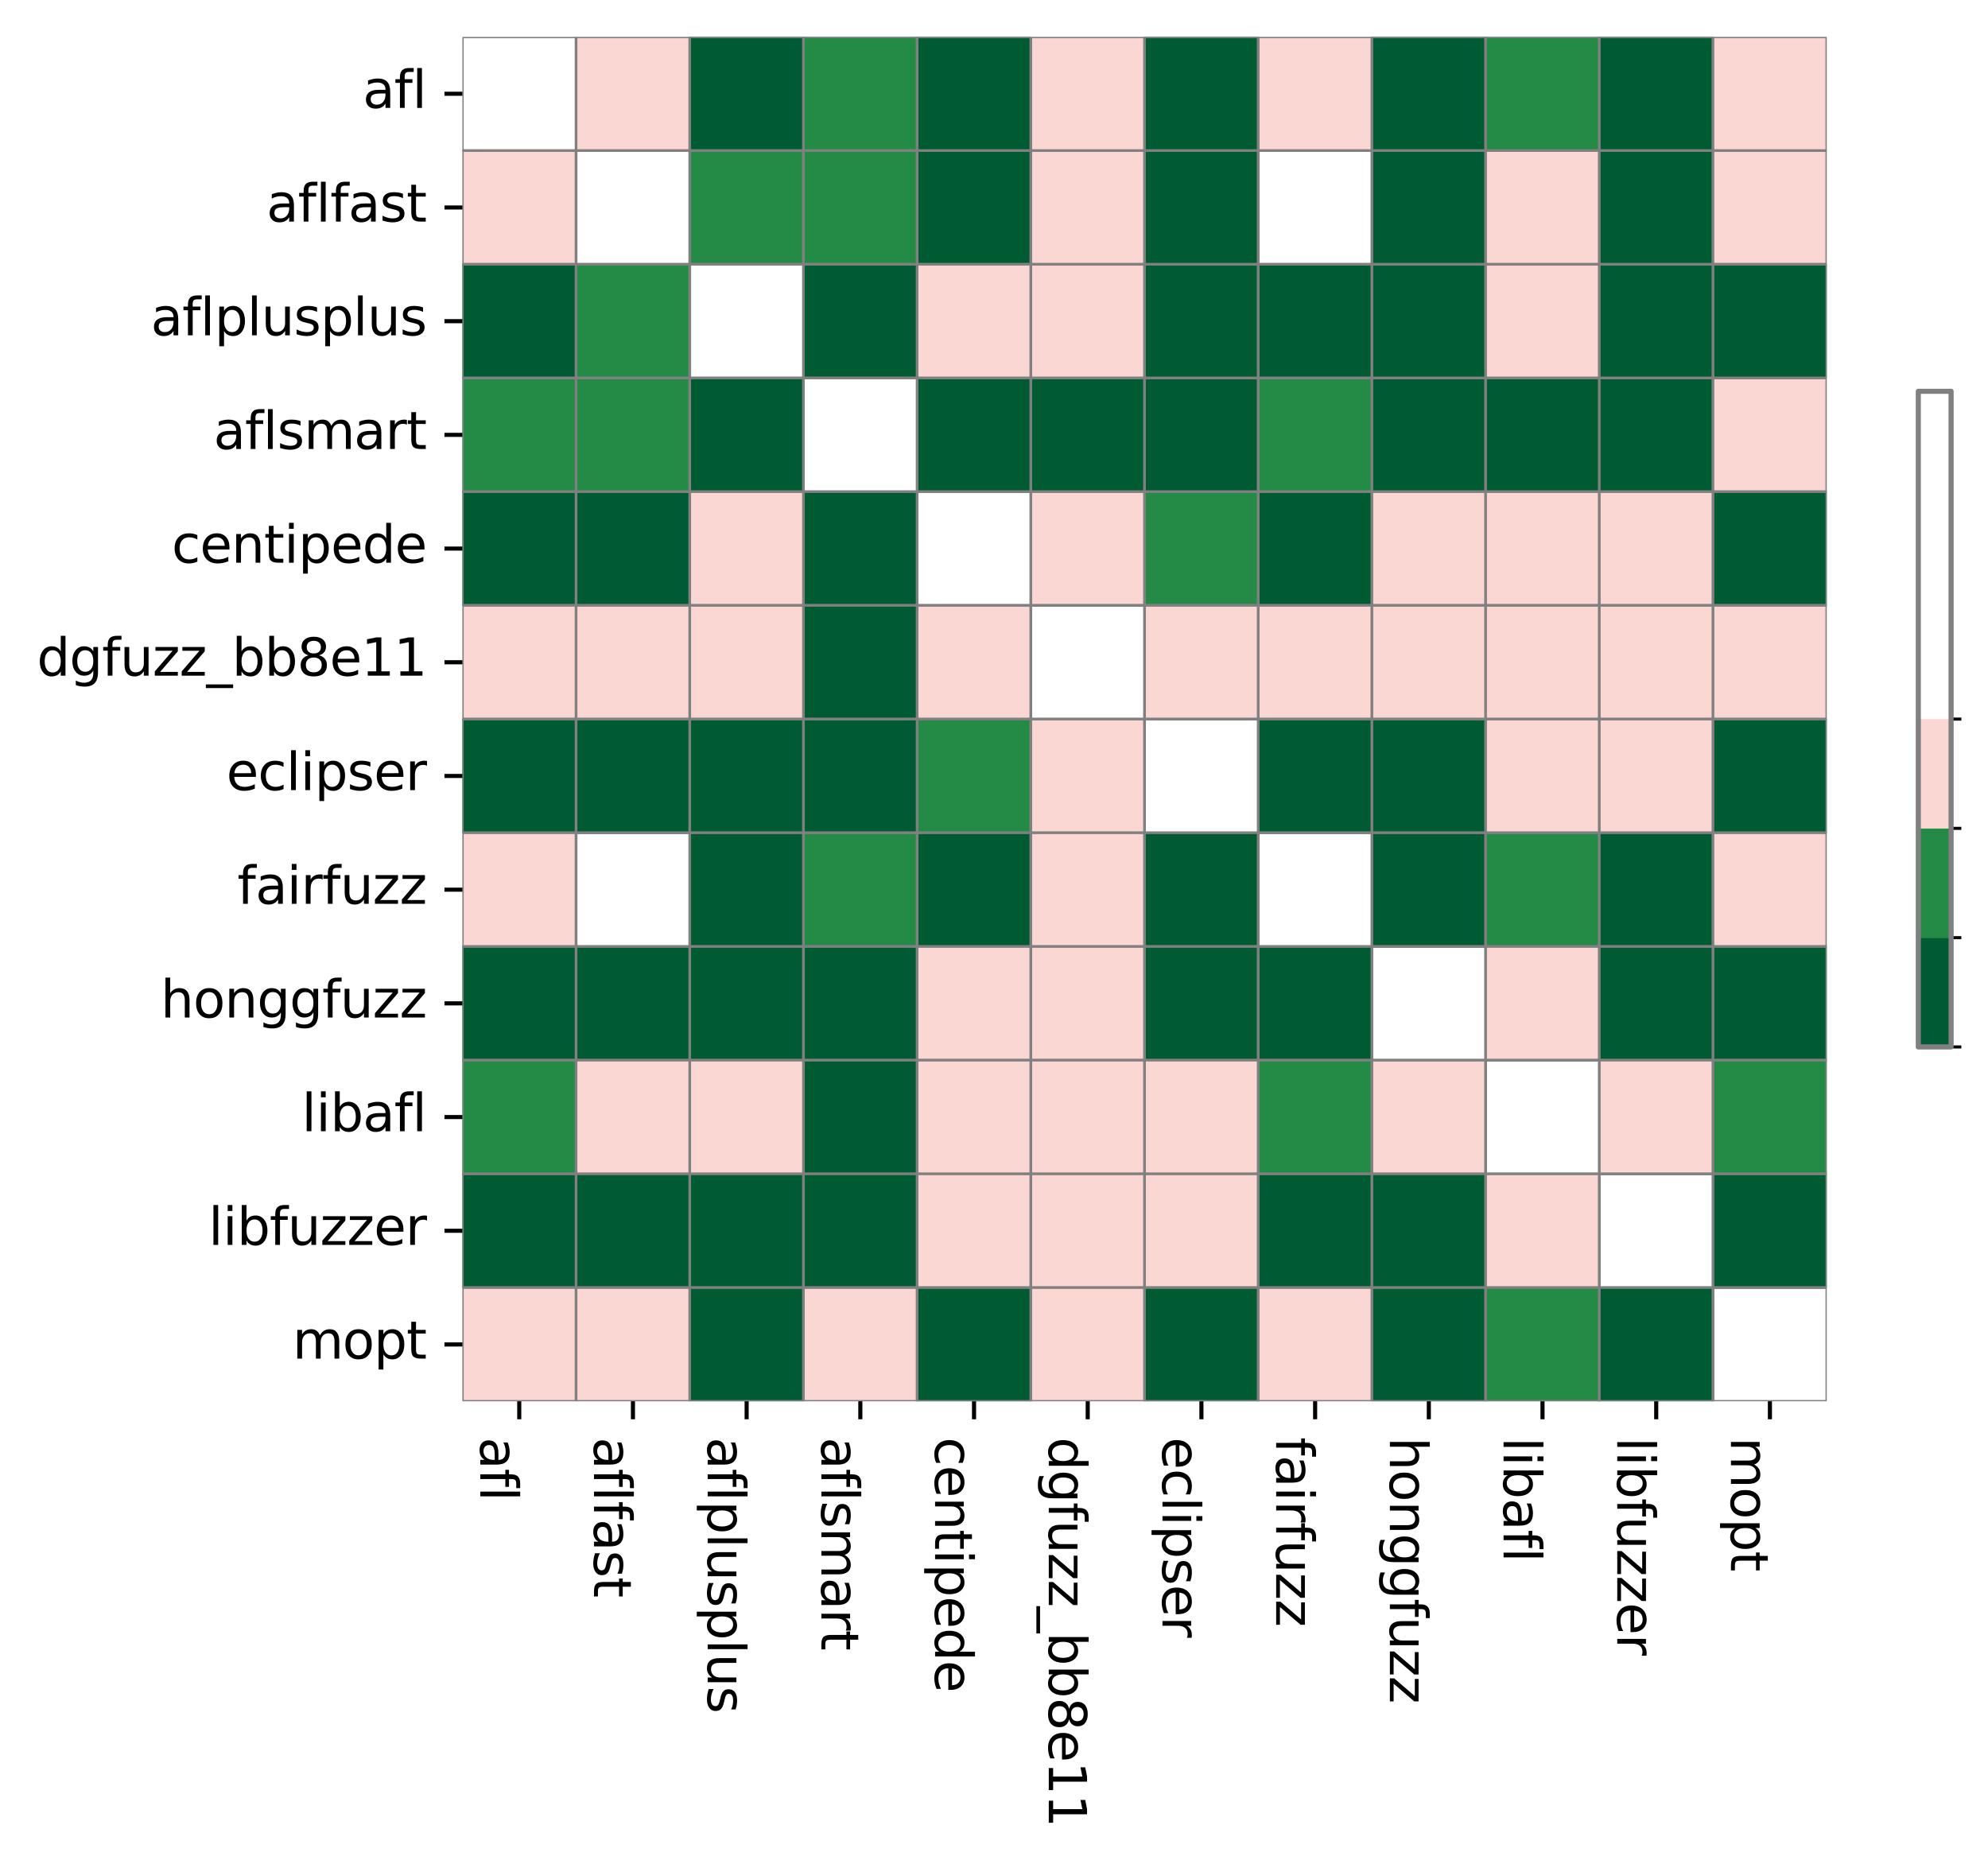 <?xml version="1.0" encoding="utf-8" standalone="no"?>
<!DOCTYPE svg PUBLIC "-//W3C//DTD SVG 1.1//EN"
  "http://www.w3.org/Graphics/SVG/1.1/DTD/svg11.dtd">
<svg xmlns:xlink="http://www.w3.org/1999/xlink" width="387.751pt" height="363.501pt" viewBox="0 0 387.751 363.501" xmlns="http://www.w3.org/2000/svg" version="1.1">
 <defs>
  <style type="text/css">*{stroke-linejoin: round; stroke-linecap: butt}</style>
 </defs>
 <g id="figure_1">
  <g id="patch_1">
   <path d="M 0 363.501 
L 387.751 363.501 
L 387.751 0 
L 0 0 
z
" style="fill: #ffffff"/>
  </g>
  <g id="axes_1">
   <g id="patch_2">
    <path d="M 90.189 273.312 
L 356.301 273.312 
L 356.301 7.2 
L 90.189 7.2 
z
" style="fill: #ffffff"/>
   </g>
   <g id="QuadMesh_1">
    <path d="M 90.189 7.2 
L 112.365 7.2 
L 112.365 29.376 
L 90.189 29.376 
L 90.189 7.2 
" clip-path="url(#pec02d11c4a)" style="fill: none; stroke: #808080; stroke-width: 0.5"/>
    <path d="M 112.365 7.2 
L 134.541 7.2 
L 134.541 29.376 
L 112.365 29.376 
L 112.365 7.2 
" clip-path="url(#pec02d11c4a)" style="fill: #fbd7d4; stroke: #808080; stroke-width: 0.5"/>
    <path d="M 134.541 7.2 
L 156.717 7.2 
L 156.717 29.376 
L 134.541 29.376 
L 134.541 7.2 
" clip-path="url(#pec02d11c4a)" style="fill: #005a32; stroke: #808080; stroke-width: 0.5"/>
    <path d="M 156.717 7.2 
L 178.893 7.2 
L 178.893 29.376 
L 156.717 29.376 
L 156.717 7.2 
" clip-path="url(#pec02d11c4a)" style="fill: #238b45; stroke: #808080; stroke-width: 0.5"/>
    <path d="M 178.893 7.2 
L 201.069 7.2 
L 201.069 29.376 
L 178.893 29.376 
L 178.893 7.2 
" clip-path="url(#pec02d11c4a)" style="fill: #005a32; stroke: #808080; stroke-width: 0.5"/>
    <path d="M 201.069 7.2 
L 223.245 7.2 
L 223.245 29.376 
L 201.069 29.376 
L 201.069 7.2 
" clip-path="url(#pec02d11c4a)" style="fill: #fbd7d4; stroke: #808080; stroke-width: 0.5"/>
    <path d="M 223.245 7.2 
L 245.421 7.2 
L 245.421 29.376 
L 223.245 29.376 
L 223.245 7.2 
" clip-path="url(#pec02d11c4a)" style="fill: #005a32; stroke: #808080; stroke-width: 0.5"/>
    <path d="M 245.421 7.2 
L 267.597 7.2 
L 267.597 29.376 
L 245.421 29.376 
L 245.421 7.2 
" clip-path="url(#pec02d11c4a)" style="fill: #fbd7d4; stroke: #808080; stroke-width: 0.5"/>
    <path d="M 267.597 7.2 
L 289.773 7.2 
L 289.773 29.376 
L 267.597 29.376 
L 267.597 7.2 
" clip-path="url(#pec02d11c4a)" style="fill: #005a32; stroke: #808080; stroke-width: 0.5"/>
    <path d="M 289.773 7.2 
L 311.949 7.2 
L 311.949 29.376 
L 289.773 29.376 
L 289.773 7.2 
" clip-path="url(#pec02d11c4a)" style="fill: #238b45; stroke: #808080; stroke-width: 0.5"/>
    <path d="M 311.949 7.2 
L 334.125 7.2 
L 334.125 29.376 
L 311.949 29.376 
L 311.949 7.2 
" clip-path="url(#pec02d11c4a)" style="fill: #005a32; stroke: #808080; stroke-width: 0.5"/>
    <path d="M 334.125 7.2 
L 356.301 7.2 
L 356.301 29.376 
L 334.125 29.376 
L 334.125 7.2 
" clip-path="url(#pec02d11c4a)" style="fill: #fbd7d4; stroke: #808080; stroke-width: 0.5"/>
    <path d="M 90.189 29.376 
L 112.365 29.376 
L 112.365 51.552 
L 90.189 51.552 
L 90.189 29.376 
" clip-path="url(#pec02d11c4a)" style="fill: #fbd7d4; stroke: #808080; stroke-width: 0.5"/>
    <path d="M 112.365 29.376 
L 134.541 29.376 
L 134.541 51.552 
L 112.365 51.552 
L 112.365 29.376 
" clip-path="url(#pec02d11c4a)" style="fill: none; stroke: #808080; stroke-width: 0.5"/>
    <path d="M 134.541 29.376 
L 156.717 29.376 
L 156.717 51.552 
L 134.541 51.552 
L 134.541 29.376 
" clip-path="url(#pec02d11c4a)" style="fill: #238b45; stroke: #808080; stroke-width: 0.5"/>
    <path d="M 156.717 29.376 
L 178.893 29.376 
L 178.893 51.552 
L 156.717 51.552 
L 156.717 29.376 
" clip-path="url(#pec02d11c4a)" style="fill: #238b45; stroke: #808080; stroke-width: 0.5"/>
    <path d="M 178.893 29.376 
L 201.069 29.376 
L 201.069 51.552 
L 178.893 51.552 
L 178.893 29.376 
" clip-path="url(#pec02d11c4a)" style="fill: #005a32; stroke: #808080; stroke-width: 0.5"/>
    <path d="M 201.069 29.376 
L 223.245 29.376 
L 223.245 51.552 
L 201.069 51.552 
L 201.069 29.376 
" clip-path="url(#pec02d11c4a)" style="fill: #fbd7d4; stroke: #808080; stroke-width: 0.5"/>
    <path d="M 223.245 29.376 
L 245.421 29.376 
L 245.421 51.552 
L 223.245 51.552 
L 223.245 29.376 
" clip-path="url(#pec02d11c4a)" style="fill: #005a32; stroke: #808080; stroke-width: 0.5"/>
    <path d="M 245.421 29.376 
L 267.597 29.376 
L 267.597 51.552 
L 245.421 51.552 
L 245.421 29.376 
" clip-path="url(#pec02d11c4a)" style="fill: none; stroke: #808080; stroke-width: 0.5"/>
    <path d="M 267.597 29.376 
L 289.773 29.376 
L 289.773 51.552 
L 267.597 51.552 
L 267.597 29.376 
" clip-path="url(#pec02d11c4a)" style="fill: #005a32; stroke: #808080; stroke-width: 0.5"/>
    <path d="M 289.773 29.376 
L 311.949 29.376 
L 311.949 51.552 
L 289.773 51.552 
L 289.773 29.376 
" clip-path="url(#pec02d11c4a)" style="fill: #fbd7d4; stroke: #808080; stroke-width: 0.5"/>
    <path d="M 311.949 29.376 
L 334.125 29.376 
L 334.125 51.552 
L 311.949 51.552 
L 311.949 29.376 
" clip-path="url(#pec02d11c4a)" style="fill: #005a32; stroke: #808080; stroke-width: 0.5"/>
    <path d="M 334.125 29.376 
L 356.301 29.376 
L 356.301 51.552 
L 334.125 51.552 
L 334.125 29.376 
" clip-path="url(#pec02d11c4a)" style="fill: #fbd7d4; stroke: #808080; stroke-width: 0.5"/>
    <path d="M 90.189 51.552 
L 112.365 51.552 
L 112.365 73.728 
L 90.189 73.728 
L 90.189 51.552 
" clip-path="url(#pec02d11c4a)" style="fill: #005a32; stroke: #808080; stroke-width: 0.5"/>
    <path d="M 112.365 51.552 
L 134.541 51.552 
L 134.541 73.728 
L 112.365 73.728 
L 112.365 51.552 
" clip-path="url(#pec02d11c4a)" style="fill: #238b45; stroke: #808080; stroke-width: 0.5"/>
    <path d="M 134.541 51.552 
L 156.717 51.552 
L 156.717 73.728 
L 134.541 73.728 
L 134.541 51.552 
" clip-path="url(#pec02d11c4a)" style="fill: none; stroke: #808080; stroke-width: 0.5"/>
    <path d="M 156.717 51.552 
L 178.893 51.552 
L 178.893 73.728 
L 156.717 73.728 
L 156.717 51.552 
" clip-path="url(#pec02d11c4a)" style="fill: #005a32; stroke: #808080; stroke-width: 0.5"/>
    <path d="M 178.893 51.552 
L 201.069 51.552 
L 201.069 73.728 
L 178.893 73.728 
L 178.893 51.552 
" clip-path="url(#pec02d11c4a)" style="fill: #fbd7d4; stroke: #808080; stroke-width: 0.5"/>
    <path d="M 201.069 51.552 
L 223.245 51.552 
L 223.245 73.728 
L 201.069 73.728 
L 201.069 51.552 
" clip-path="url(#pec02d11c4a)" style="fill: #fbd7d4; stroke: #808080; stroke-width: 0.5"/>
    <path d="M 223.245 51.552 
L 245.421 51.552 
L 245.421 73.728 
L 223.245 73.728 
L 223.245 51.552 
" clip-path="url(#pec02d11c4a)" style="fill: #005a32; stroke: #808080; stroke-width: 0.5"/>
    <path d="M 245.421 51.552 
L 267.597 51.552 
L 267.597 73.728 
L 245.421 73.728 
L 245.421 51.552 
" clip-path="url(#pec02d11c4a)" style="fill: #005a32; stroke: #808080; stroke-width: 0.5"/>
    <path d="M 267.597 51.552 
L 289.773 51.552 
L 289.773 73.728 
L 267.597 73.728 
L 267.597 51.552 
" clip-path="url(#pec02d11c4a)" style="fill: #005a32; stroke: #808080; stroke-width: 0.5"/>
    <path d="M 289.773 51.552 
L 311.949 51.552 
L 311.949 73.728 
L 289.773 73.728 
L 289.773 51.552 
" clip-path="url(#pec02d11c4a)" style="fill: #fbd7d4; stroke: #808080; stroke-width: 0.5"/>
    <path d="M 311.949 51.552 
L 334.125 51.552 
L 334.125 73.728 
L 311.949 73.728 
L 311.949 51.552 
" clip-path="url(#pec02d11c4a)" style="fill: #005a32; stroke: #808080; stroke-width: 0.5"/>
    <path d="M 334.125 51.552 
L 356.301 51.552 
L 356.301 73.728 
L 334.125 73.728 
L 334.125 51.552 
" clip-path="url(#pec02d11c4a)" style="fill: #005a32; stroke: #808080; stroke-width: 0.5"/>
    <path d="M 90.189 73.728 
L 112.365 73.728 
L 112.365 95.904 
L 90.189 95.904 
L 90.189 73.728 
" clip-path="url(#pec02d11c4a)" style="fill: #238b45; stroke: #808080; stroke-width: 0.5"/>
    <path d="M 112.365 73.728 
L 134.541 73.728 
L 134.541 95.904 
L 112.365 95.904 
L 112.365 73.728 
" clip-path="url(#pec02d11c4a)" style="fill: #238b45; stroke: #808080; stroke-width: 0.5"/>
    <path d="M 134.541 73.728 
L 156.717 73.728 
L 156.717 95.904 
L 134.541 95.904 
L 134.541 73.728 
" clip-path="url(#pec02d11c4a)" style="fill: #005a32; stroke: #808080; stroke-width: 0.5"/>
    <path d="M 156.717 73.728 
L 178.893 73.728 
L 178.893 95.904 
L 156.717 95.904 
L 156.717 73.728 
" clip-path="url(#pec02d11c4a)" style="fill: none; stroke: #808080; stroke-width: 0.5"/>
    <path d="M 178.893 73.728 
L 201.069 73.728 
L 201.069 95.904 
L 178.893 95.904 
L 178.893 73.728 
" clip-path="url(#pec02d11c4a)" style="fill: #005a32; stroke: #808080; stroke-width: 0.5"/>
    <path d="M 201.069 73.728 
L 223.245 73.728 
L 223.245 95.904 
L 201.069 95.904 
L 201.069 73.728 
" clip-path="url(#pec02d11c4a)" style="fill: #005a32; stroke: #808080; stroke-width: 0.5"/>
    <path d="M 223.245 73.728 
L 245.421 73.728 
L 245.421 95.904 
L 223.245 95.904 
L 223.245 73.728 
" clip-path="url(#pec02d11c4a)" style="fill: #005a32; stroke: #808080; stroke-width: 0.5"/>
    <path d="M 245.421 73.728 
L 267.597 73.728 
L 267.597 95.904 
L 245.421 95.904 
L 245.421 73.728 
" clip-path="url(#pec02d11c4a)" style="fill: #238b45; stroke: #808080; stroke-width: 0.5"/>
    <path d="M 267.597 73.728 
L 289.773 73.728 
L 289.773 95.904 
L 267.597 95.904 
L 267.597 73.728 
" clip-path="url(#pec02d11c4a)" style="fill: #005a32; stroke: #808080; stroke-width: 0.5"/>
    <path d="M 289.773 73.728 
L 311.949 73.728 
L 311.949 95.904 
L 289.773 95.904 
L 289.773 73.728 
" clip-path="url(#pec02d11c4a)" style="fill: #005a32; stroke: #808080; stroke-width: 0.5"/>
    <path d="M 311.949 73.728 
L 334.125 73.728 
L 334.125 95.904 
L 311.949 95.904 
L 311.949 73.728 
" clip-path="url(#pec02d11c4a)" style="fill: #005a32; stroke: #808080; stroke-width: 0.5"/>
    <path d="M 334.125 73.728 
L 356.301 73.728 
L 356.301 95.904 
L 334.125 95.904 
L 334.125 73.728 
" clip-path="url(#pec02d11c4a)" style="fill: #fbd7d4; stroke: #808080; stroke-width: 0.5"/>
    <path d="M 90.189 95.904 
L 112.365 95.904 
L 112.365 118.08 
L 90.189 118.08 
L 90.189 95.904 
" clip-path="url(#pec02d11c4a)" style="fill: #005a32; stroke: #808080; stroke-width: 0.5"/>
    <path d="M 112.365 95.904 
L 134.541 95.904 
L 134.541 118.08 
L 112.365 118.08 
L 112.365 95.904 
" clip-path="url(#pec02d11c4a)" style="fill: #005a32; stroke: #808080; stroke-width: 0.5"/>
    <path d="M 134.541 95.904 
L 156.717 95.904 
L 156.717 118.08 
L 134.541 118.08 
L 134.541 95.904 
" clip-path="url(#pec02d11c4a)" style="fill: #fbd7d4; stroke: #808080; stroke-width: 0.5"/>
    <path d="M 156.717 95.904 
L 178.893 95.904 
L 178.893 118.08 
L 156.717 118.08 
L 156.717 95.904 
" clip-path="url(#pec02d11c4a)" style="fill: #005a32; stroke: #808080; stroke-width: 0.5"/>
    <path d="M 178.893 95.904 
L 201.069 95.904 
L 201.069 118.08 
L 178.893 118.08 
L 178.893 95.904 
" clip-path="url(#pec02d11c4a)" style="fill: none; stroke: #808080; stroke-width: 0.5"/>
    <path d="M 201.069 95.904 
L 223.245 95.904 
L 223.245 118.08 
L 201.069 118.08 
L 201.069 95.904 
" clip-path="url(#pec02d11c4a)" style="fill: #fbd7d4; stroke: #808080; stroke-width: 0.5"/>
    <path d="M 223.245 95.904 
L 245.421 95.904 
L 245.421 118.08 
L 223.245 118.08 
L 223.245 95.904 
" clip-path="url(#pec02d11c4a)" style="fill: #238b45; stroke: #808080; stroke-width: 0.5"/>
    <path d="M 245.421 95.904 
L 267.597 95.904 
L 267.597 118.08 
L 245.421 118.08 
L 245.421 95.904 
" clip-path="url(#pec02d11c4a)" style="fill: #005a32; stroke: #808080; stroke-width: 0.5"/>
    <path d="M 267.597 95.904 
L 289.773 95.904 
L 289.773 118.08 
L 267.597 118.08 
L 267.597 95.904 
" clip-path="url(#pec02d11c4a)" style="fill: #fbd7d4; stroke: #808080; stroke-width: 0.5"/>
    <path d="M 289.773 95.904 
L 311.949 95.904 
L 311.949 118.08 
L 289.773 118.08 
L 289.773 95.904 
" clip-path="url(#pec02d11c4a)" style="fill: #fbd7d4; stroke: #808080; stroke-width: 0.5"/>
    <path d="M 311.949 95.904 
L 334.125 95.904 
L 334.125 118.08 
L 311.949 118.08 
L 311.949 95.904 
" clip-path="url(#pec02d11c4a)" style="fill: #fbd7d4; stroke: #808080; stroke-width: 0.5"/>
    <path d="M 334.125 95.904 
L 356.301 95.904 
L 356.301 118.08 
L 334.125 118.08 
L 334.125 95.904 
" clip-path="url(#pec02d11c4a)" style="fill: #005a32; stroke: #808080; stroke-width: 0.5"/>
    <path d="M 90.189 118.08 
L 112.365 118.08 
L 112.365 140.256 
L 90.189 140.256 
L 90.189 118.08 
" clip-path="url(#pec02d11c4a)" style="fill: #fbd7d4; stroke: #808080; stroke-width: 0.5"/>
    <path d="M 112.365 118.08 
L 134.541 118.08 
L 134.541 140.256 
L 112.365 140.256 
L 112.365 118.08 
" clip-path="url(#pec02d11c4a)" style="fill: #fbd7d4; stroke: #808080; stroke-width: 0.5"/>
    <path d="M 134.541 118.08 
L 156.717 118.08 
L 156.717 140.256 
L 134.541 140.256 
L 134.541 118.08 
" clip-path="url(#pec02d11c4a)" style="fill: #fbd7d4; stroke: #808080; stroke-width: 0.5"/>
    <path d="M 156.717 118.08 
L 178.893 118.08 
L 178.893 140.256 
L 156.717 140.256 
L 156.717 118.08 
" clip-path="url(#pec02d11c4a)" style="fill: #005a32; stroke: #808080; stroke-width: 0.5"/>
    <path d="M 178.893 118.08 
L 201.069 118.08 
L 201.069 140.256 
L 178.893 140.256 
L 178.893 118.08 
" clip-path="url(#pec02d11c4a)" style="fill: #fbd7d4; stroke: #808080; stroke-width: 0.5"/>
    <path d="M 201.069 118.08 
L 223.245 118.08 
L 223.245 140.256 
L 201.069 140.256 
L 201.069 118.08 
" clip-path="url(#pec02d11c4a)" style="fill: none; stroke: #808080; stroke-width: 0.5"/>
    <path d="M 223.245 118.08 
L 245.421 118.08 
L 245.421 140.256 
L 223.245 140.256 
L 223.245 118.08 
" clip-path="url(#pec02d11c4a)" style="fill: #fbd7d4; stroke: #808080; stroke-width: 0.5"/>
    <path d="M 245.421 118.08 
L 267.597 118.08 
L 267.597 140.256 
L 245.421 140.256 
L 245.421 118.08 
" clip-path="url(#pec02d11c4a)" style="fill: #fbd7d4; stroke: #808080; stroke-width: 0.5"/>
    <path d="M 267.597 118.08 
L 289.773 118.08 
L 289.773 140.256 
L 267.597 140.256 
L 267.597 118.08 
" clip-path="url(#pec02d11c4a)" style="fill: #fbd7d4; stroke: #808080; stroke-width: 0.5"/>
    <path d="M 289.773 118.08 
L 311.949 118.08 
L 311.949 140.256 
L 289.773 140.256 
L 289.773 118.08 
" clip-path="url(#pec02d11c4a)" style="fill: #fbd7d4; stroke: #808080; stroke-width: 0.5"/>
    <path d="M 311.949 118.08 
L 334.125 118.08 
L 334.125 140.256 
L 311.949 140.256 
L 311.949 118.08 
" clip-path="url(#pec02d11c4a)" style="fill: #fbd7d4; stroke: #808080; stroke-width: 0.5"/>
    <path d="M 334.125 118.08 
L 356.301 118.08 
L 356.301 140.256 
L 334.125 140.256 
L 334.125 118.08 
" clip-path="url(#pec02d11c4a)" style="fill: #fbd7d4; stroke: #808080; stroke-width: 0.5"/>
    <path d="M 90.189 140.256 
L 112.365 140.256 
L 112.365 162.432 
L 90.189 162.432 
L 90.189 140.256 
" clip-path="url(#pec02d11c4a)" style="fill: #005a32; stroke: #808080; stroke-width: 0.5"/>
    <path d="M 112.365 140.256 
L 134.541 140.256 
L 134.541 162.432 
L 112.365 162.432 
L 112.365 140.256 
" clip-path="url(#pec02d11c4a)" style="fill: #005a32; stroke: #808080; stroke-width: 0.5"/>
    <path d="M 134.541 140.256 
L 156.717 140.256 
L 156.717 162.432 
L 134.541 162.432 
L 134.541 140.256 
" clip-path="url(#pec02d11c4a)" style="fill: #005a32; stroke: #808080; stroke-width: 0.5"/>
    <path d="M 156.717 140.256 
L 178.893 140.256 
L 178.893 162.432 
L 156.717 162.432 
L 156.717 140.256 
" clip-path="url(#pec02d11c4a)" style="fill: #005a32; stroke: #808080; stroke-width: 0.5"/>
    <path d="M 178.893 140.256 
L 201.069 140.256 
L 201.069 162.432 
L 178.893 162.432 
L 178.893 140.256 
" clip-path="url(#pec02d11c4a)" style="fill: #238b45; stroke: #808080; stroke-width: 0.5"/>
    <path d="M 201.069 140.256 
L 223.245 140.256 
L 223.245 162.432 
L 201.069 162.432 
L 201.069 140.256 
" clip-path="url(#pec02d11c4a)" style="fill: #fbd7d4; stroke: #808080; stroke-width: 0.5"/>
    <path d="M 223.245 140.256 
L 245.421 140.256 
L 245.421 162.432 
L 223.245 162.432 
L 223.245 140.256 
" clip-path="url(#pec02d11c4a)" style="fill: none; stroke: #808080; stroke-width: 0.5"/>
    <path d="M 245.421 140.256 
L 267.597 140.256 
L 267.597 162.432 
L 245.421 162.432 
L 245.421 140.256 
" clip-path="url(#pec02d11c4a)" style="fill: #005a32; stroke: #808080; stroke-width: 0.5"/>
    <path d="M 267.597 140.256 
L 289.773 140.256 
L 289.773 162.432 
L 267.597 162.432 
L 267.597 140.256 
" clip-path="url(#pec02d11c4a)" style="fill: #005a32; stroke: #808080; stroke-width: 0.5"/>
    <path d="M 289.773 140.256 
L 311.949 140.256 
L 311.949 162.432 
L 289.773 162.432 
L 289.773 140.256 
" clip-path="url(#pec02d11c4a)" style="fill: #fbd7d4; stroke: #808080; stroke-width: 0.5"/>
    <path d="M 311.949 140.256 
L 334.125 140.256 
L 334.125 162.432 
L 311.949 162.432 
L 311.949 140.256 
" clip-path="url(#pec02d11c4a)" style="fill: #fbd7d4; stroke: #808080; stroke-width: 0.5"/>
    <path d="M 334.125 140.256 
L 356.301 140.256 
L 356.301 162.432 
L 334.125 162.432 
L 334.125 140.256 
" clip-path="url(#pec02d11c4a)" style="fill: #005a32; stroke: #808080; stroke-width: 0.5"/>
    <path d="M 90.189 162.432 
L 112.365 162.432 
L 112.365 184.608 
L 90.189 184.608 
L 90.189 162.432 
" clip-path="url(#pec02d11c4a)" style="fill: #fbd7d4; stroke: #808080; stroke-width: 0.5"/>
    <path d="M 112.365 162.432 
L 134.541 162.432 
L 134.541 184.608 
L 112.365 184.608 
L 112.365 162.432 
" clip-path="url(#pec02d11c4a)" style="fill: none; stroke: #808080; stroke-width: 0.5"/>
    <path d="M 134.541 162.432 
L 156.717 162.432 
L 156.717 184.608 
L 134.541 184.608 
L 134.541 162.432 
" clip-path="url(#pec02d11c4a)" style="fill: #005a32; stroke: #808080; stroke-width: 0.5"/>
    <path d="M 156.717 162.432 
L 178.893 162.432 
L 178.893 184.608 
L 156.717 184.608 
L 156.717 162.432 
" clip-path="url(#pec02d11c4a)" style="fill: #238b45; stroke: #808080; stroke-width: 0.5"/>
    <path d="M 178.893 162.432 
L 201.069 162.432 
L 201.069 184.608 
L 178.893 184.608 
L 178.893 162.432 
" clip-path="url(#pec02d11c4a)" style="fill: #005a32; stroke: #808080; stroke-width: 0.5"/>
    <path d="M 201.069 162.432 
L 223.245 162.432 
L 223.245 184.608 
L 201.069 184.608 
L 201.069 162.432 
" clip-path="url(#pec02d11c4a)" style="fill: #fbd7d4; stroke: #808080; stroke-width: 0.5"/>
    <path d="M 223.245 162.432 
L 245.421 162.432 
L 245.421 184.608 
L 223.245 184.608 
L 223.245 162.432 
" clip-path="url(#pec02d11c4a)" style="fill: #005a32; stroke: #808080; stroke-width: 0.5"/>
    <path d="M 245.421 162.432 
L 267.597 162.432 
L 267.597 184.608 
L 245.421 184.608 
L 245.421 162.432 
" clip-path="url(#pec02d11c4a)" style="fill: none; stroke: #808080; stroke-width: 0.5"/>
    <path d="M 267.597 162.432 
L 289.773 162.432 
L 289.773 184.608 
L 267.597 184.608 
L 267.597 162.432 
" clip-path="url(#pec02d11c4a)" style="fill: #005a32; stroke: #808080; stroke-width: 0.5"/>
    <path d="M 289.773 162.432 
L 311.949 162.432 
L 311.949 184.608 
L 289.773 184.608 
L 289.773 162.432 
" clip-path="url(#pec02d11c4a)" style="fill: #238b45; stroke: #808080; stroke-width: 0.5"/>
    <path d="M 311.949 162.432 
L 334.125 162.432 
L 334.125 184.608 
L 311.949 184.608 
L 311.949 162.432 
" clip-path="url(#pec02d11c4a)" style="fill: #005a32; stroke: #808080; stroke-width: 0.5"/>
    <path d="M 334.125 162.432 
L 356.301 162.432 
L 356.301 184.608 
L 334.125 184.608 
L 334.125 162.432 
" clip-path="url(#pec02d11c4a)" style="fill: #fbd7d4; stroke: #808080; stroke-width: 0.5"/>
    <path d="M 90.189 184.608 
L 112.365 184.608 
L 112.365 206.784 
L 90.189 206.784 
L 90.189 184.608 
" clip-path="url(#pec02d11c4a)" style="fill: #005a32; stroke: #808080; stroke-width: 0.5"/>
    <path d="M 112.365 184.608 
L 134.541 184.608 
L 134.541 206.784 
L 112.365 206.784 
L 112.365 184.608 
" clip-path="url(#pec02d11c4a)" style="fill: #005a32; stroke: #808080; stroke-width: 0.5"/>
    <path d="M 134.541 184.608 
L 156.717 184.608 
L 156.717 206.784 
L 134.541 206.784 
L 134.541 184.608 
" clip-path="url(#pec02d11c4a)" style="fill: #005a32; stroke: #808080; stroke-width: 0.5"/>
    <path d="M 156.717 184.608 
L 178.893 184.608 
L 178.893 206.784 
L 156.717 206.784 
L 156.717 184.608 
" clip-path="url(#pec02d11c4a)" style="fill: #005a32; stroke: #808080; stroke-width: 0.5"/>
    <path d="M 178.893 184.608 
L 201.069 184.608 
L 201.069 206.784 
L 178.893 206.784 
L 178.893 184.608 
" clip-path="url(#pec02d11c4a)" style="fill: #fbd7d4; stroke: #808080; stroke-width: 0.5"/>
    <path d="M 201.069 184.608 
L 223.245 184.608 
L 223.245 206.784 
L 201.069 206.784 
L 201.069 184.608 
" clip-path="url(#pec02d11c4a)" style="fill: #fbd7d4; stroke: #808080; stroke-width: 0.5"/>
    <path d="M 223.245 184.608 
L 245.421 184.608 
L 245.421 206.784 
L 223.245 206.784 
L 223.245 184.608 
" clip-path="url(#pec02d11c4a)" style="fill: #005a32; stroke: #808080; stroke-width: 0.5"/>
    <path d="M 245.421 184.608 
L 267.597 184.608 
L 267.597 206.784 
L 245.421 206.784 
L 245.421 184.608 
" clip-path="url(#pec02d11c4a)" style="fill: #005a32; stroke: #808080; stroke-width: 0.5"/>
    <path d="M 267.597 184.608 
L 289.773 184.608 
L 289.773 206.784 
L 267.597 206.784 
L 267.597 184.608 
" clip-path="url(#pec02d11c4a)" style="fill: none; stroke: #808080; stroke-width: 0.5"/>
    <path d="M 289.773 184.608 
L 311.949 184.608 
L 311.949 206.784 
L 289.773 206.784 
L 289.773 184.608 
" clip-path="url(#pec02d11c4a)" style="fill: #fbd7d4; stroke: #808080; stroke-width: 0.5"/>
    <path d="M 311.949 184.608 
L 334.125 184.608 
L 334.125 206.784 
L 311.949 206.784 
L 311.949 184.608 
" clip-path="url(#pec02d11c4a)" style="fill: #005a32; stroke: #808080; stroke-width: 0.5"/>
    <path d="M 334.125 184.608 
L 356.301 184.608 
L 356.301 206.784 
L 334.125 206.784 
L 334.125 184.608 
" clip-path="url(#pec02d11c4a)" style="fill: #005a32; stroke: #808080; stroke-width: 0.5"/>
    <path d="M 90.189 206.784 
L 112.365 206.784 
L 112.365 228.96 
L 90.189 228.96 
L 90.189 206.784 
" clip-path="url(#pec02d11c4a)" style="fill: #238b45; stroke: #808080; stroke-width: 0.5"/>
    <path d="M 112.365 206.784 
L 134.541 206.784 
L 134.541 228.96 
L 112.365 228.96 
L 112.365 206.784 
" clip-path="url(#pec02d11c4a)" style="fill: #fbd7d4; stroke: #808080; stroke-width: 0.5"/>
    <path d="M 134.541 206.784 
L 156.717 206.784 
L 156.717 228.96 
L 134.541 228.96 
L 134.541 206.784 
" clip-path="url(#pec02d11c4a)" style="fill: #fbd7d4; stroke: #808080; stroke-width: 0.5"/>
    <path d="M 156.717 206.784 
L 178.893 206.784 
L 178.893 228.96 
L 156.717 228.96 
L 156.717 206.784 
" clip-path="url(#pec02d11c4a)" style="fill: #005a32; stroke: #808080; stroke-width: 0.5"/>
    <path d="M 178.893 206.784 
L 201.069 206.784 
L 201.069 228.96 
L 178.893 228.96 
L 178.893 206.784 
" clip-path="url(#pec02d11c4a)" style="fill: #fbd7d4; stroke: #808080; stroke-width: 0.5"/>
    <path d="M 201.069 206.784 
L 223.245 206.784 
L 223.245 228.96 
L 201.069 228.96 
L 201.069 206.784 
" clip-path="url(#pec02d11c4a)" style="fill: #fbd7d4; stroke: #808080; stroke-width: 0.5"/>
    <path d="M 223.245 206.784 
L 245.421 206.784 
L 245.421 228.96 
L 223.245 228.96 
L 223.245 206.784 
" clip-path="url(#pec02d11c4a)" style="fill: #fbd7d4; stroke: #808080; stroke-width: 0.5"/>
    <path d="M 245.421 206.784 
L 267.597 206.784 
L 267.597 228.96 
L 245.421 228.96 
L 245.421 206.784 
" clip-path="url(#pec02d11c4a)" style="fill: #238b45; stroke: #808080; stroke-width: 0.5"/>
    <path d="M 267.597 206.784 
L 289.773 206.784 
L 289.773 228.96 
L 267.597 228.96 
L 267.597 206.784 
" clip-path="url(#pec02d11c4a)" style="fill: #fbd7d4; stroke: #808080; stroke-width: 0.5"/>
    <path d="M 289.773 206.784 
L 311.949 206.784 
L 311.949 228.96 
L 289.773 228.96 
L 289.773 206.784 
" clip-path="url(#pec02d11c4a)" style="fill: none; stroke: #808080; stroke-width: 0.5"/>
    <path d="M 311.949 206.784 
L 334.125 206.784 
L 334.125 228.96 
L 311.949 228.96 
L 311.949 206.784 
" clip-path="url(#pec02d11c4a)" style="fill: #fbd7d4; stroke: #808080; stroke-width: 0.5"/>
    <path d="M 334.125 206.784 
L 356.301 206.784 
L 356.301 228.96 
L 334.125 228.96 
L 334.125 206.784 
" clip-path="url(#pec02d11c4a)" style="fill: #238b45; stroke: #808080; stroke-width: 0.5"/>
    <path d="M 90.189 228.96 
L 112.365 228.96 
L 112.365 251.136 
L 90.189 251.136 
L 90.189 228.96 
" clip-path="url(#pec02d11c4a)" style="fill: #005a32; stroke: #808080; stroke-width: 0.5"/>
    <path d="M 112.365 228.96 
L 134.541 228.96 
L 134.541 251.136 
L 112.365 251.136 
L 112.365 228.96 
" clip-path="url(#pec02d11c4a)" style="fill: #005a32; stroke: #808080; stroke-width: 0.5"/>
    <path d="M 134.541 228.96 
L 156.717 228.96 
L 156.717 251.136 
L 134.541 251.136 
L 134.541 228.96 
" clip-path="url(#pec02d11c4a)" style="fill: #005a32; stroke: #808080; stroke-width: 0.5"/>
    <path d="M 156.717 228.96 
L 178.893 228.96 
L 178.893 251.136 
L 156.717 251.136 
L 156.717 228.96 
" clip-path="url(#pec02d11c4a)" style="fill: #005a32; stroke: #808080; stroke-width: 0.5"/>
    <path d="M 178.893 228.96 
L 201.069 228.96 
L 201.069 251.136 
L 178.893 251.136 
L 178.893 228.96 
" clip-path="url(#pec02d11c4a)" style="fill: #fbd7d4; stroke: #808080; stroke-width: 0.5"/>
    <path d="M 201.069 228.96 
L 223.245 228.96 
L 223.245 251.136 
L 201.069 251.136 
L 201.069 228.96 
" clip-path="url(#pec02d11c4a)" style="fill: #fbd7d4; stroke: #808080; stroke-width: 0.5"/>
    <path d="M 223.245 228.96 
L 245.421 228.96 
L 245.421 251.136 
L 223.245 251.136 
L 223.245 228.96 
" clip-path="url(#pec02d11c4a)" style="fill: #fbd7d4; stroke: #808080; stroke-width: 0.5"/>
    <path d="M 245.421 228.96 
L 267.597 228.96 
L 267.597 251.136 
L 245.421 251.136 
L 245.421 228.96 
" clip-path="url(#pec02d11c4a)" style="fill: #005a32; stroke: #808080; stroke-width: 0.5"/>
    <path d="M 267.597 228.96 
L 289.773 228.96 
L 289.773 251.136 
L 267.597 251.136 
L 267.597 228.96 
" clip-path="url(#pec02d11c4a)" style="fill: #005a32; stroke: #808080; stroke-width: 0.5"/>
    <path d="M 289.773 228.96 
L 311.949 228.96 
L 311.949 251.136 
L 289.773 251.136 
L 289.773 228.96 
" clip-path="url(#pec02d11c4a)" style="fill: #fbd7d4; stroke: #808080; stroke-width: 0.5"/>
    <path d="M 311.949 228.96 
L 334.125 228.96 
L 334.125 251.136 
L 311.949 251.136 
L 311.949 228.96 
" clip-path="url(#pec02d11c4a)" style="fill: none; stroke: #808080; stroke-width: 0.5"/>
    <path d="M 334.125 228.96 
L 356.301 228.96 
L 356.301 251.136 
L 334.125 251.136 
L 334.125 228.96 
" clip-path="url(#pec02d11c4a)" style="fill: #005a32; stroke: #808080; stroke-width: 0.5"/>
    <path d="M 90.189 251.136 
L 112.365 251.136 
L 112.365 273.312 
L 90.189 273.312 
L 90.189 251.136 
" clip-path="url(#pec02d11c4a)" style="fill: #fbd7d4; stroke: #808080; stroke-width: 0.5"/>
    <path d="M 112.365 251.136 
L 134.541 251.136 
L 134.541 273.312 
L 112.365 273.312 
L 112.365 251.136 
" clip-path="url(#pec02d11c4a)" style="fill: #fbd7d4; stroke: #808080; stroke-width: 0.5"/>
    <path d="M 134.541 251.136 
L 156.717 251.136 
L 156.717 273.312 
L 134.541 273.312 
L 134.541 251.136 
" clip-path="url(#pec02d11c4a)" style="fill: #005a32; stroke: #808080; stroke-width: 0.5"/>
    <path d="M 156.717 251.136 
L 178.893 251.136 
L 178.893 273.312 
L 156.717 273.312 
L 156.717 251.136 
" clip-path="url(#pec02d11c4a)" style="fill: #fbd7d4; stroke: #808080; stroke-width: 0.5"/>
    <path d="M 178.893 251.136 
L 201.069 251.136 
L 201.069 273.312 
L 178.893 273.312 
L 178.893 251.136 
" clip-path="url(#pec02d11c4a)" style="fill: #005a32; stroke: #808080; stroke-width: 0.5"/>
    <path d="M 201.069 251.136 
L 223.245 251.136 
L 223.245 273.312 
L 201.069 273.312 
L 201.069 251.136 
" clip-path="url(#pec02d11c4a)" style="fill: #fbd7d4; stroke: #808080; stroke-width: 0.5"/>
    <path d="M 223.245 251.136 
L 245.421 251.136 
L 245.421 273.312 
L 223.245 273.312 
L 223.245 251.136 
" clip-path="url(#pec02d11c4a)" style="fill: #005a32; stroke: #808080; stroke-width: 0.5"/>
    <path d="M 245.421 251.136 
L 267.597 251.136 
L 267.597 273.312 
L 245.421 273.312 
L 245.421 251.136 
" clip-path="url(#pec02d11c4a)" style="fill: #fbd7d4; stroke: #808080; stroke-width: 0.5"/>
    <path d="M 267.597 251.136 
L 289.773 251.136 
L 289.773 273.312 
L 267.597 273.312 
L 267.597 251.136 
" clip-path="url(#pec02d11c4a)" style="fill: #005a32; stroke: #808080; stroke-width: 0.5"/>
    <path d="M 289.773 251.136 
L 311.949 251.136 
L 311.949 273.312 
L 289.773 273.312 
L 289.773 251.136 
" clip-path="url(#pec02d11c4a)" style="fill: #238b45; stroke: #808080; stroke-width: 0.5"/>
    <path d="M 311.949 251.136 
L 334.125 251.136 
L 334.125 273.312 
L 311.949 273.312 
L 311.949 251.136 
" clip-path="url(#pec02d11c4a)" style="fill: #005a32; stroke: #808080; stroke-width: 0.5"/>
    <path d="M 334.125 251.136 
L 356.301 251.136 
L 356.301 273.312 
L 334.125 273.312 
L 334.125 251.136 
" clip-path="url(#pec02d11c4a)" style="fill: none; stroke: #808080; stroke-width: 0.5"/>
   </g>
   <g id="matplotlib.axis_1">
    <g id="xtick_1">
     <g id="line2d_1">
      <defs>
       <path id="ma072580613" d="M 0 0 
L 0 3.5 
" style="stroke: #000000; stroke-width: 0.8"/>
      </defs>
      <g>
       <use xlink:href="#ma072580613" x="101.277" y="273.312" style="stroke: #000000; stroke-width: 0.8"/>
      </g>
     </g>
     <g id="text_1">
      <!-- afl -->
      <g transform="translate(93.679 280.312) rotate(-270) scale(0.1 -0.1)">
       <defs>
        <path id="DejaVuSans-61" d="M 2194 1759 
Q 1497 1759 1228 1600 
Q 959 1441 959 1056 
Q 959 750 1161 570 
Q 1363 391 1709 391 
Q 2188 391 2477 730 
Q 2766 1069 2766 1631 
L 2766 1759 
L 2194 1759 
z
M 3341 1997 
L 3341 0 
L 2766 0 
L 2766 531 
Q 2569 213 2275 61 
Q 1981 -91 1556 -91 
Q 1019 -91 701 211 
Q 384 513 384 1019 
Q 384 1609 779 1909 
Q 1175 2209 1959 2209 
L 2766 2209 
L 2766 2266 
Q 2766 2663 2505 2880 
Q 2244 3097 1772 3097 
Q 1472 3097 1187 3025 
Q 903 2953 641 2809 
L 641 3341 
Q 956 3463 1253 3523 
Q 1550 3584 1831 3584 
Q 2591 3584 2966 3190 
Q 3341 2797 3341 1997 
z
" transform="scale(0.016)"/>
        <path id="DejaVuSans-66" d="M 2375 4863 
L 2375 4384 
L 1825 4384 
Q 1516 4384 1395 4259 
Q 1275 4134 1275 3809 
L 1275 3500 
L 2222 3500 
L 2222 3053 
L 1275 3053 
L 1275 0 
L 697 0 
L 697 3053 
L 147 3053 
L 147 3500 
L 697 3500 
L 697 3744 
Q 697 4328 969 4595 
Q 1241 4863 1831 4863 
L 2375 4863 
z
" transform="scale(0.016)"/>
        <path id="DejaVuSans-6c" d="M 603 4863 
L 1178 4863 
L 1178 0 
L 603 0 
L 603 4863 
z
" transform="scale(0.016)"/>
       </defs>
       <use xlink:href="#DejaVuSans-61"/>
       <use xlink:href="#DejaVuSans-66" x="61.279"/>
       <use xlink:href="#DejaVuSans-6c" x="96.484"/>
      </g>
     </g>
    </g>
    <g id="xtick_2">
     <g id="line2d_2">
      <g>
       <use xlink:href="#ma072580613" x="123.453" y="273.312" style="stroke: #000000; stroke-width: 0.8"/>
      </g>
     </g>
     <g id="text_2">
      <!-- aflfast -->
      <g transform="translate(115.855 280.312) rotate(-270) scale(0.1 -0.1)">
       <defs>
        <path id="DejaVuSans-73" d="M 2834 3397 
L 2834 2853 
Q 2591 2978 2328 3040 
Q 2066 3103 1784 3103 
Q 1356 3103 1142 2972 
Q 928 2841 928 2578 
Q 928 2378 1081 2264 
Q 1234 2150 1697 2047 
L 1894 2003 
Q 2506 1872 2764 1633 
Q 3022 1394 3022 966 
Q 3022 478 2636 193 
Q 2250 -91 1575 -91 
Q 1294 -91 989 -36 
Q 684 19 347 128 
L 347 722 
Q 666 556 975 473 
Q 1284 391 1588 391 
Q 1994 391 2212 530 
Q 2431 669 2431 922 
Q 2431 1156 2273 1281 
Q 2116 1406 1581 1522 
L 1381 1569 
Q 847 1681 609 1914 
Q 372 2147 372 2553 
Q 372 3047 722 3315 
Q 1072 3584 1716 3584 
Q 2034 3584 2315 3537 
Q 2597 3491 2834 3397 
z
" transform="scale(0.016)"/>
        <path id="DejaVuSans-74" d="M 1172 4494 
L 1172 3500 
L 2356 3500 
L 2356 3053 
L 1172 3053 
L 1172 1153 
Q 1172 725 1289 603 
Q 1406 481 1766 481 
L 2356 481 
L 2356 0 
L 1766 0 
Q 1100 0 847 248 
Q 594 497 594 1153 
L 594 3053 
L 172 3053 
L 172 3500 
L 594 3500 
L 594 4494 
L 1172 4494 
z
" transform="scale(0.016)"/>
       </defs>
       <use xlink:href="#DejaVuSans-61"/>
       <use xlink:href="#DejaVuSans-66" x="61.279"/>
       <use xlink:href="#DejaVuSans-6c" x="96.484"/>
       <use xlink:href="#DejaVuSans-66" x="124.268"/>
       <use xlink:href="#DejaVuSans-61" x="159.473"/>
       <use xlink:href="#DejaVuSans-73" x="220.752"/>
       <use xlink:href="#DejaVuSans-74" x="272.852"/>
      </g>
     </g>
    </g>
    <g id="xtick_3">
     <g id="line2d_3">
      <g>
       <use xlink:href="#ma072580613" x="145.629" y="273.312" style="stroke: #000000; stroke-width: 0.8"/>
      </g>
     </g>
     <g id="text_3">
      <!-- aflplusplus -->
      <g transform="translate(138.031 280.312) rotate(-270) scale(0.1 -0.1)">
       <defs>
        <path id="DejaVuSans-70" d="M 1159 525 
L 1159 -1331 
L 581 -1331 
L 581 3500 
L 1159 3500 
L 1159 2969 
Q 1341 3281 1617 3432 
Q 1894 3584 2278 3584 
Q 2916 3584 3314 3078 
Q 3713 2572 3713 1747 
Q 3713 922 3314 415 
Q 2916 -91 2278 -91 
Q 1894 -91 1617 61 
Q 1341 213 1159 525 
z
M 3116 1747 
Q 3116 2381 2855 2742 
Q 2594 3103 2138 3103 
Q 1681 3103 1420 2742 
Q 1159 2381 1159 1747 
Q 1159 1113 1420 752 
Q 1681 391 2138 391 
Q 2594 391 2855 752 
Q 3116 1113 3116 1747 
z
" transform="scale(0.016)"/>
        <path id="DejaVuSans-75" d="M 544 1381 
L 544 3500 
L 1119 3500 
L 1119 1403 
Q 1119 906 1312 657 
Q 1506 409 1894 409 
Q 2359 409 2629 706 
Q 2900 1003 2900 1516 
L 2900 3500 
L 3475 3500 
L 3475 0 
L 2900 0 
L 2900 538 
Q 2691 219 2414 64 
Q 2138 -91 1772 -91 
Q 1169 -91 856 284 
Q 544 659 544 1381 
z
M 1991 3584 
L 1991 3584 
z
" transform="scale(0.016)"/>
       </defs>
       <use xlink:href="#DejaVuSans-61"/>
       <use xlink:href="#DejaVuSans-66" x="61.279"/>
       <use xlink:href="#DejaVuSans-6c" x="96.484"/>
       <use xlink:href="#DejaVuSans-70" x="124.268"/>
       <use xlink:href="#DejaVuSans-6c" x="187.744"/>
       <use xlink:href="#DejaVuSans-75" x="215.527"/>
       <use xlink:href="#DejaVuSans-73" x="278.906"/>
       <use xlink:href="#DejaVuSans-70" x="331.006"/>
       <use xlink:href="#DejaVuSans-6c" x="394.482"/>
       <use xlink:href="#DejaVuSans-75" x="422.266"/>
       <use xlink:href="#DejaVuSans-73" x="485.645"/>
      </g>
     </g>
    </g>
    <g id="xtick_4">
     <g id="line2d_4">
      <g>
       <use xlink:href="#ma072580613" x="167.805" y="273.312" style="stroke: #000000; stroke-width: 0.8"/>
      </g>
     </g>
     <g id="text_4">
      <!-- aflsmart -->
      <g transform="translate(160.207 280.312) rotate(-270) scale(0.1 -0.1)">
       <defs>
        <path id="DejaVuSans-6d" d="M 3328 2828 
Q 3544 3216 3844 3400 
Q 4144 3584 4550 3584 
Q 5097 3584 5394 3201 
Q 5691 2819 5691 2113 
L 5691 0 
L 5113 0 
L 5113 2094 
Q 5113 2597 4934 2840 
Q 4756 3084 4391 3084 
Q 3944 3084 3684 2787 
Q 3425 2491 3425 1978 
L 3425 0 
L 2847 0 
L 2847 2094 
Q 2847 2600 2669 2842 
Q 2491 3084 2119 3084 
Q 1678 3084 1418 2786 
Q 1159 2488 1159 1978 
L 1159 0 
L 581 0 
L 581 3500 
L 1159 3500 
L 1159 2956 
Q 1356 3278 1631 3431 
Q 1906 3584 2284 3584 
Q 2666 3584 2933 3390 
Q 3200 3197 3328 2828 
z
" transform="scale(0.016)"/>
        <path id="DejaVuSans-72" d="M 2631 2963 
Q 2534 3019 2420 3045 
Q 2306 3072 2169 3072 
Q 1681 3072 1420 2755 
Q 1159 2438 1159 1844 
L 1159 0 
L 581 0 
L 581 3500 
L 1159 3500 
L 1159 2956 
Q 1341 3275 1631 3429 
Q 1922 3584 2338 3584 
Q 2397 3584 2469 3576 
Q 2541 3569 2628 3553 
L 2631 2963 
z
" transform="scale(0.016)"/>
       </defs>
       <use xlink:href="#DejaVuSans-61"/>
       <use xlink:href="#DejaVuSans-66" x="61.279"/>
       <use xlink:href="#DejaVuSans-6c" x="96.484"/>
       <use xlink:href="#DejaVuSans-73" x="124.268"/>
       <use xlink:href="#DejaVuSans-6d" x="176.367"/>
       <use xlink:href="#DejaVuSans-61" x="273.779"/>
       <use xlink:href="#DejaVuSans-72" x="335.059"/>
       <use xlink:href="#DejaVuSans-74" x="376.172"/>
      </g>
     </g>
    </g>
    <g id="xtick_5">
     <g id="line2d_5">
      <g>
       <use xlink:href="#ma072580613" x="189.981" y="273.312" style="stroke: #000000; stroke-width: 0.8"/>
      </g>
     </g>
     <g id="text_5">
      <!-- centipede -->
      <g transform="translate(182.383 280.312) rotate(-270) scale(0.1 -0.1)">
       <defs>
        <path id="DejaVuSans-63" d="M 3122 3366 
L 3122 2828 
Q 2878 2963 2633 3030 
Q 2388 3097 2138 3097 
Q 1578 3097 1268 2742 
Q 959 2388 959 1747 
Q 959 1106 1268 751 
Q 1578 397 2138 397 
Q 2388 397 2633 464 
Q 2878 531 3122 666 
L 3122 134 
Q 2881 22 2623 -34 
Q 2366 -91 2075 -91 
Q 1284 -91 818 406 
Q 353 903 353 1747 
Q 353 2603 823 3093 
Q 1294 3584 2113 3584 
Q 2378 3584 2631 3529 
Q 2884 3475 3122 3366 
z
" transform="scale(0.016)"/>
        <path id="DejaVuSans-65" d="M 3597 1894 
L 3597 1613 
L 953 1613 
Q 991 1019 1311 708 
Q 1631 397 2203 397 
Q 2534 397 2845 478 
Q 3156 559 3463 722 
L 3463 178 
Q 3153 47 2828 -22 
Q 2503 -91 2169 -91 
Q 1331 -91 842 396 
Q 353 884 353 1716 
Q 353 2575 817 3079 
Q 1281 3584 2069 3584 
Q 2775 3584 3186 3129 
Q 3597 2675 3597 1894 
z
M 3022 2063 
Q 3016 2534 2758 2815 
Q 2500 3097 2075 3097 
Q 1594 3097 1305 2825 
Q 1016 2553 972 2059 
L 3022 2063 
z
" transform="scale(0.016)"/>
        <path id="DejaVuSans-6e" d="M 3513 2113 
L 3513 0 
L 2938 0 
L 2938 2094 
Q 2938 2591 2744 2837 
Q 2550 3084 2163 3084 
Q 1697 3084 1428 2787 
Q 1159 2491 1159 1978 
L 1159 0 
L 581 0 
L 581 3500 
L 1159 3500 
L 1159 2956 
Q 1366 3272 1645 3428 
Q 1925 3584 2291 3584 
Q 2894 3584 3203 3211 
Q 3513 2838 3513 2113 
z
" transform="scale(0.016)"/>
        <path id="DejaVuSans-69" d="M 603 3500 
L 1178 3500 
L 1178 0 
L 603 0 
L 603 3500 
z
M 603 4863 
L 1178 4863 
L 1178 4134 
L 603 4134 
L 603 4863 
z
" transform="scale(0.016)"/>
        <path id="DejaVuSans-64" d="M 2906 2969 
L 2906 4863 
L 3481 4863 
L 3481 0 
L 2906 0 
L 2906 525 
Q 2725 213 2448 61 
Q 2172 -91 1784 -91 
Q 1150 -91 751 415 
Q 353 922 353 1747 
Q 353 2572 751 3078 
Q 1150 3584 1784 3584 
Q 2172 3584 2448 3432 
Q 2725 3281 2906 2969 
z
M 947 1747 
Q 947 1113 1208 752 
Q 1469 391 1925 391 
Q 2381 391 2643 752 
Q 2906 1113 2906 1747 
Q 2906 2381 2643 2742 
Q 2381 3103 1925 3103 
Q 1469 3103 1208 2742 
Q 947 2381 947 1747 
z
" transform="scale(0.016)"/>
       </defs>
       <use xlink:href="#DejaVuSans-63"/>
       <use xlink:href="#DejaVuSans-65" x="54.98"/>
       <use xlink:href="#DejaVuSans-6e" x="116.504"/>
       <use xlink:href="#DejaVuSans-74" x="179.883"/>
       <use xlink:href="#DejaVuSans-69" x="219.092"/>
       <use xlink:href="#DejaVuSans-70" x="246.875"/>
       <use xlink:href="#DejaVuSans-65" x="310.352"/>
       <use xlink:href="#DejaVuSans-64" x="371.875"/>
       <use xlink:href="#DejaVuSans-65" x="435.352"/>
      </g>
     </g>
    </g>
    <g id="xtick_6">
     <g id="line2d_6">
      <g>
       <use xlink:href="#ma072580613" x="212.157" y="273.312" style="stroke: #000000; stroke-width: 0.8"/>
      </g>
     </g>
     <g id="text_6">
      <!-- dgfuzz_bb8e11 -->
      <g transform="translate(204.559 280.312) rotate(-270) scale(0.1 -0.1)">
       <defs>
        <path id="DejaVuSans-67" d="M 2906 1791 
Q 2906 2416 2648 2759 
Q 2391 3103 1925 3103 
Q 1463 3103 1205 2759 
Q 947 2416 947 1791 
Q 947 1169 1205 825 
Q 1463 481 1925 481 
Q 2391 481 2648 825 
Q 2906 1169 2906 1791 
z
M 3481 434 
Q 3481 -459 3084 -895 
Q 2688 -1331 1869 -1331 
Q 1566 -1331 1297 -1286 
Q 1028 -1241 775 -1147 
L 775 -588 
Q 1028 -725 1275 -790 
Q 1522 -856 1778 -856 
Q 2344 -856 2625 -561 
Q 2906 -266 2906 331 
L 2906 616 
Q 2728 306 2450 153 
Q 2172 0 1784 0 
Q 1141 0 747 490 
Q 353 981 353 1791 
Q 353 2603 747 3093 
Q 1141 3584 1784 3584 
Q 2172 3584 2450 3431 
Q 2728 3278 2906 2969 
L 2906 3500 
L 3481 3500 
L 3481 434 
z
" transform="scale(0.016)"/>
        <path id="DejaVuSans-7a" d="M 353 3500 
L 3084 3500 
L 3084 2975 
L 922 459 
L 3084 459 
L 3084 0 
L 275 0 
L 275 525 
L 2438 3041 
L 353 3041 
L 353 3500 
z
" transform="scale(0.016)"/>
        <path id="DejaVuSans-5f" d="M 3263 -1063 
L 3263 -1509 
L -63 -1509 
L -63 -1063 
L 3263 -1063 
z
" transform="scale(0.016)"/>
        <path id="DejaVuSans-62" d="M 3116 1747 
Q 3116 2381 2855 2742 
Q 2594 3103 2138 3103 
Q 1681 3103 1420 2742 
Q 1159 2381 1159 1747 
Q 1159 1113 1420 752 
Q 1681 391 2138 391 
Q 2594 391 2855 752 
Q 3116 1113 3116 1747 
z
M 1159 2969 
Q 1341 3281 1617 3432 
Q 1894 3584 2278 3584 
Q 2916 3584 3314 3078 
Q 3713 2572 3713 1747 
Q 3713 922 3314 415 
Q 2916 -91 2278 -91 
Q 1894 -91 1617 61 
Q 1341 213 1159 525 
L 1159 0 
L 581 0 
L 581 4863 
L 1159 4863 
L 1159 2969 
z
" transform="scale(0.016)"/>
        <path id="DejaVuSans-38" d="M 2034 2216 
Q 1584 2216 1326 1975 
Q 1069 1734 1069 1313 
Q 1069 891 1326 650 
Q 1584 409 2034 409 
Q 2484 409 2743 651 
Q 3003 894 3003 1313 
Q 3003 1734 2745 1975 
Q 2488 2216 2034 2216 
z
M 1403 2484 
Q 997 2584 770 2862 
Q 544 3141 544 3541 
Q 544 4100 942 4425 
Q 1341 4750 2034 4750 
Q 2731 4750 3128 4425 
Q 3525 4100 3525 3541 
Q 3525 3141 3298 2862 
Q 3072 2584 2669 2484 
Q 3125 2378 3379 2068 
Q 3634 1759 3634 1313 
Q 3634 634 3220 271 
Q 2806 -91 2034 -91 
Q 1263 -91 848 271 
Q 434 634 434 1313 
Q 434 1759 690 2068 
Q 947 2378 1403 2484 
z
M 1172 3481 
Q 1172 3119 1398 2916 
Q 1625 2713 2034 2713 
Q 2441 2713 2670 2916 
Q 2900 3119 2900 3481 
Q 2900 3844 2670 4047 
Q 2441 4250 2034 4250 
Q 1625 4250 1398 4047 
Q 1172 3844 1172 3481 
z
" transform="scale(0.016)"/>
        <path id="DejaVuSans-31" d="M 794 531 
L 1825 531 
L 1825 4091 
L 703 3866 
L 703 4441 
L 1819 4666 
L 2450 4666 
L 2450 531 
L 3481 531 
L 3481 0 
L 794 0 
L 794 531 
z
" transform="scale(0.016)"/>
       </defs>
       <use xlink:href="#DejaVuSans-64"/>
       <use xlink:href="#DejaVuSans-67" x="63.477"/>
       <use xlink:href="#DejaVuSans-66" x="126.953"/>
       <use xlink:href="#DejaVuSans-75" x="162.158"/>
       <use xlink:href="#DejaVuSans-7a" x="225.537"/>
       <use xlink:href="#DejaVuSans-7a" x="278.027"/>
       <use xlink:href="#DejaVuSans-5f" x="330.518"/>
       <use xlink:href="#DejaVuSans-62" x="380.518"/>
       <use xlink:href="#DejaVuSans-62" x="443.994"/>
       <use xlink:href="#DejaVuSans-38" x="507.471"/>
       <use xlink:href="#DejaVuSans-65" x="571.094"/>
       <use xlink:href="#DejaVuSans-31" x="632.617"/>
       <use xlink:href="#DejaVuSans-31" x="696.24"/>
      </g>
     </g>
    </g>
    <g id="xtick_7">
     <g id="line2d_7">
      <g>
       <use xlink:href="#ma072580613" x="234.333" y="273.312" style="stroke: #000000; stroke-width: 0.8"/>
      </g>
     </g>
     <g id="text_7">
      <!-- eclipser -->
      <g transform="translate(226.735 280.312) rotate(-270) scale(0.1 -0.1)">
       <use xlink:href="#DejaVuSans-65"/>
       <use xlink:href="#DejaVuSans-63" x="61.523"/>
       <use xlink:href="#DejaVuSans-6c" x="116.504"/>
       <use xlink:href="#DejaVuSans-69" x="144.287"/>
       <use xlink:href="#DejaVuSans-70" x="172.07"/>
       <use xlink:href="#DejaVuSans-73" x="235.547"/>
       <use xlink:href="#DejaVuSans-65" x="287.646"/>
       <use xlink:href="#DejaVuSans-72" x="349.17"/>
      </g>
     </g>
    </g>
    <g id="xtick_8">
     <g id="line2d_8">
      <g>
       <use xlink:href="#ma072580613" x="256.509" y="273.312" style="stroke: #000000; stroke-width: 0.8"/>
      </g>
     </g>
     <g id="text_8">
      <!-- fairfuzz -->
      <g transform="translate(248.911 280.312) rotate(-270) scale(0.1 -0.1)">
       <use xlink:href="#DejaVuSans-66"/>
       <use xlink:href="#DejaVuSans-61" x="35.205"/>
       <use xlink:href="#DejaVuSans-69" x="96.484"/>
       <use xlink:href="#DejaVuSans-72" x="124.268"/>
       <use xlink:href="#DejaVuSans-66" x="165.381"/>
       <use xlink:href="#DejaVuSans-75" x="200.586"/>
       <use xlink:href="#DejaVuSans-7a" x="263.965"/>
       <use xlink:href="#DejaVuSans-7a" x="316.455"/>
      </g>
     </g>
    </g>
    <g id="xtick_9">
     <g id="line2d_9">
      <g>
       <use xlink:href="#ma072580613" x="278.685" y="273.312" style="stroke: #000000; stroke-width: 0.8"/>
      </g>
     </g>
     <g id="text_9">
      <!-- honggfuzz -->
      <g transform="translate(271.087 280.312) rotate(-270) scale(0.1 -0.1)">
       <defs>
        <path id="DejaVuSans-68" d="M 3513 2113 
L 3513 0 
L 2938 0 
L 2938 2094 
Q 2938 2591 2744 2837 
Q 2550 3084 2163 3084 
Q 1697 3084 1428 2787 
Q 1159 2491 1159 1978 
L 1159 0 
L 581 0 
L 581 4863 
L 1159 4863 
L 1159 2956 
Q 1366 3272 1645 3428 
Q 1925 3584 2291 3584 
Q 2894 3584 3203 3211 
Q 3513 2838 3513 2113 
z
" transform="scale(0.016)"/>
        <path id="DejaVuSans-6f" d="M 1959 3097 
Q 1497 3097 1228 2736 
Q 959 2375 959 1747 
Q 959 1119 1226 758 
Q 1494 397 1959 397 
Q 2419 397 2687 759 
Q 2956 1122 2956 1747 
Q 2956 2369 2687 2733 
Q 2419 3097 1959 3097 
z
M 1959 3584 
Q 2709 3584 3137 3096 
Q 3566 2609 3566 1747 
Q 3566 888 3137 398 
Q 2709 -91 1959 -91 
Q 1206 -91 779 398 
Q 353 888 353 1747 
Q 353 2609 779 3096 
Q 1206 3584 1959 3584 
z
" transform="scale(0.016)"/>
       </defs>
       <use xlink:href="#DejaVuSans-68"/>
       <use xlink:href="#DejaVuSans-6f" x="63.379"/>
       <use xlink:href="#DejaVuSans-6e" x="124.561"/>
       <use xlink:href="#DejaVuSans-67" x="187.939"/>
       <use xlink:href="#DejaVuSans-67" x="251.416"/>
       <use xlink:href="#DejaVuSans-66" x="314.893"/>
       <use xlink:href="#DejaVuSans-75" x="350.098"/>
       <use xlink:href="#DejaVuSans-7a" x="413.477"/>
       <use xlink:href="#DejaVuSans-7a" x="465.967"/>
      </g>
     </g>
    </g>
    <g id="xtick_10">
     <g id="line2d_10">
      <g>
       <use xlink:href="#ma072580613" x="300.861" y="273.312" style="stroke: #000000; stroke-width: 0.8"/>
      </g>
     </g>
     <g id="text_10">
      <!-- libafl -->
      <g transform="translate(293.263 280.312) rotate(-270) scale(0.1 -0.1)">
       <use xlink:href="#DejaVuSans-6c"/>
       <use xlink:href="#DejaVuSans-69" x="27.783"/>
       <use xlink:href="#DejaVuSans-62" x="55.566"/>
       <use xlink:href="#DejaVuSans-61" x="119.043"/>
       <use xlink:href="#DejaVuSans-66" x="180.322"/>
       <use xlink:href="#DejaVuSans-6c" x="215.527"/>
      </g>
     </g>
    </g>
    <g id="xtick_11">
     <g id="line2d_11">
      <g>
       <use xlink:href="#ma072580613" x="323.037" y="273.312" style="stroke: #000000; stroke-width: 0.8"/>
      </g>
     </g>
     <g id="text_11">
      <!-- libfuzzer -->
      <g transform="translate(315.439 280.312) rotate(-270) scale(0.1 -0.1)">
       <use xlink:href="#DejaVuSans-6c"/>
       <use xlink:href="#DejaVuSans-69" x="27.783"/>
       <use xlink:href="#DejaVuSans-62" x="55.566"/>
       <use xlink:href="#DejaVuSans-66" x="119.043"/>
       <use xlink:href="#DejaVuSans-75" x="154.248"/>
       <use xlink:href="#DejaVuSans-7a" x="217.627"/>
       <use xlink:href="#DejaVuSans-7a" x="270.117"/>
       <use xlink:href="#DejaVuSans-65" x="322.607"/>
       <use xlink:href="#DejaVuSans-72" x="384.131"/>
      </g>
     </g>
    </g>
    <g id="xtick_12">
     <g id="line2d_12">
      <g>
       <use xlink:href="#ma072580613" x="345.213" y="273.312" style="stroke: #000000; stroke-width: 0.8"/>
      </g>
     </g>
     <g id="text_12">
      <!-- mopt -->
      <g transform="translate(337.615 280.312) rotate(-270) scale(0.1 -0.1)">
       <use xlink:href="#DejaVuSans-6d"/>
       <use xlink:href="#DejaVuSans-6f" x="97.412"/>
       <use xlink:href="#DejaVuSans-70" x="158.594"/>
       <use xlink:href="#DejaVuSans-74" x="222.07"/>
      </g>
     </g>
    </g>
   </g>
   <g id="matplotlib.axis_2">
    <g id="ytick_1">
     <g id="line2d_13">
      <defs>
       <path id="mc2372bb237" d="M 0 0 
L -3.5 0 
" style="stroke: #000000; stroke-width: 0.8"/>
      </defs>
      <g>
       <use xlink:href="#mc2372bb237" x="90.189" y="18.288" style="stroke: #000000; stroke-width: 0.8"/>
      </g>
     </g>
     <g id="text_13">
      <!-- afl -->
      <g transform="translate(70.763 21.047) scale(0.1 -0.1)">
       <use xlink:href="#DejaVuSans-61"/>
       <use xlink:href="#DejaVuSans-66" x="61.279"/>
       <use xlink:href="#DejaVuSans-6c" x="96.484"/>
      </g>
     </g>
    </g>
    <g id="ytick_2">
     <g id="line2d_14">
      <g>
       <use xlink:href="#mc2372bb237" x="90.189" y="40.464" style="stroke: #000000; stroke-width: 0.8"/>
      </g>
     </g>
     <g id="text_14">
      <!-- aflfast -->
      <g transform="translate(51.984 43.223) scale(0.1 -0.1)">
       <use xlink:href="#DejaVuSans-61"/>
       <use xlink:href="#DejaVuSans-66" x="61.279"/>
       <use xlink:href="#DejaVuSans-6c" x="96.484"/>
       <use xlink:href="#DejaVuSans-66" x="124.268"/>
       <use xlink:href="#DejaVuSans-61" x="159.473"/>
       <use xlink:href="#DejaVuSans-73" x="220.752"/>
       <use xlink:href="#DejaVuSans-74" x="272.852"/>
      </g>
     </g>
    </g>
    <g id="ytick_3">
     <g id="line2d_15">
      <g>
       <use xlink:href="#mc2372bb237" x="90.189" y="62.64" style="stroke: #000000; stroke-width: 0.8"/>
      </g>
     </g>
     <g id="text_15">
      <!-- aflplusplus -->
      <g transform="translate(29.416 65.399) scale(0.1 -0.1)">
       <use xlink:href="#DejaVuSans-61"/>
       <use xlink:href="#DejaVuSans-66" x="61.279"/>
       <use xlink:href="#DejaVuSans-6c" x="96.484"/>
       <use xlink:href="#DejaVuSans-70" x="124.268"/>
       <use xlink:href="#DejaVuSans-6c" x="187.744"/>
       <use xlink:href="#DejaVuSans-75" x="215.527"/>
       <use xlink:href="#DejaVuSans-73" x="278.906"/>
       <use xlink:href="#DejaVuSans-70" x="331.006"/>
       <use xlink:href="#DejaVuSans-6c" x="394.482"/>
       <use xlink:href="#DejaVuSans-75" x="422.266"/>
       <use xlink:href="#DejaVuSans-73" x="485.645"/>
      </g>
     </g>
    </g>
    <g id="ytick_4">
     <g id="line2d_16">
      <g>
       <use xlink:href="#mc2372bb237" x="90.189" y="84.816" style="stroke: #000000; stroke-width: 0.8"/>
      </g>
     </g>
     <g id="text_16">
      <!-- aflsmart -->
      <g transform="translate(41.653 87.575) scale(0.1 -0.1)">
       <use xlink:href="#DejaVuSans-61"/>
       <use xlink:href="#DejaVuSans-66" x="61.279"/>
       <use xlink:href="#DejaVuSans-6c" x="96.484"/>
       <use xlink:href="#DejaVuSans-73" x="124.268"/>
       <use xlink:href="#DejaVuSans-6d" x="176.367"/>
       <use xlink:href="#DejaVuSans-61" x="273.779"/>
       <use xlink:href="#DejaVuSans-72" x="335.059"/>
       <use xlink:href="#DejaVuSans-74" x="376.172"/>
      </g>
     </g>
    </g>
    <g id="ytick_5">
     <g id="line2d_17">
      <g>
       <use xlink:href="#mc2372bb237" x="90.189" y="106.992" style="stroke: #000000; stroke-width: 0.8"/>
      </g>
     </g>
     <g id="text_17">
      <!-- centipede -->
      <g transform="translate(33.498 109.751) scale(0.1 -0.1)">
       <use xlink:href="#DejaVuSans-63"/>
       <use xlink:href="#DejaVuSans-65" x="54.98"/>
       <use xlink:href="#DejaVuSans-6e" x="116.504"/>
       <use xlink:href="#DejaVuSans-74" x="179.883"/>
       <use xlink:href="#DejaVuSans-69" x="219.092"/>
       <use xlink:href="#DejaVuSans-70" x="246.875"/>
       <use xlink:href="#DejaVuSans-65" x="310.352"/>
       <use xlink:href="#DejaVuSans-64" x="371.875"/>
       <use xlink:href="#DejaVuSans-65" x="435.352"/>
      </g>
     </g>
    </g>
    <g id="ytick_6">
     <g id="line2d_18">
      <g>
       <use xlink:href="#mc2372bb237" x="90.189" y="129.168" style="stroke: #000000; stroke-width: 0.8"/>
      </g>
     </g>
     <g id="text_18">
      <!-- dgfuzz_bb8e11 -->
      <g transform="translate(7.2 131.788) scale(0.1 -0.1)">
       <use xlink:href="#DejaVuSans-64"/>
       <use xlink:href="#DejaVuSans-67" x="63.477"/>
       <use xlink:href="#DejaVuSans-66" x="126.953"/>
       <use xlink:href="#DejaVuSans-75" x="162.158"/>
       <use xlink:href="#DejaVuSans-7a" x="225.537"/>
       <use xlink:href="#DejaVuSans-7a" x="278.027"/>
       <use xlink:href="#DejaVuSans-5f" x="330.518"/>
       <use xlink:href="#DejaVuSans-62" x="380.518"/>
       <use xlink:href="#DejaVuSans-62" x="443.994"/>
       <use xlink:href="#DejaVuSans-38" x="507.471"/>
       <use xlink:href="#DejaVuSans-65" x="571.094"/>
       <use xlink:href="#DejaVuSans-31" x="632.617"/>
       <use xlink:href="#DejaVuSans-31" x="696.24"/>
      </g>
     </g>
    </g>
    <g id="ytick_7">
     <g id="line2d_19">
      <g>
       <use xlink:href="#mc2372bb237" x="90.189" y="151.344" style="stroke: #000000; stroke-width: 0.8"/>
      </g>
     </g>
     <g id="text_19">
      <!-- eclipser -->
      <g transform="translate(44.159 154.103) scale(0.1 -0.1)">
       <use xlink:href="#DejaVuSans-65"/>
       <use xlink:href="#DejaVuSans-63" x="61.523"/>
       <use xlink:href="#DejaVuSans-6c" x="116.504"/>
       <use xlink:href="#DejaVuSans-69" x="144.287"/>
       <use xlink:href="#DejaVuSans-70" x="172.07"/>
       <use xlink:href="#DejaVuSans-73" x="235.547"/>
       <use xlink:href="#DejaVuSans-65" x="287.646"/>
       <use xlink:href="#DejaVuSans-72" x="349.17"/>
      </g>
     </g>
    </g>
    <g id="ytick_8">
     <g id="line2d_20">
      <g>
       <use xlink:href="#mc2372bb237" x="90.189" y="173.52" style="stroke: #000000; stroke-width: 0.8"/>
      </g>
     </g>
     <g id="text_20">
      <!-- fairfuzz -->
      <g transform="translate(46.297 176.279) scale(0.1 -0.1)">
       <use xlink:href="#DejaVuSans-66"/>
       <use xlink:href="#DejaVuSans-61" x="35.205"/>
       <use xlink:href="#DejaVuSans-69" x="96.484"/>
       <use xlink:href="#DejaVuSans-72" x="124.268"/>
       <use xlink:href="#DejaVuSans-66" x="165.381"/>
       <use xlink:href="#DejaVuSans-75" x="200.586"/>
       <use xlink:href="#DejaVuSans-7a" x="263.965"/>
       <use xlink:href="#DejaVuSans-7a" x="316.455"/>
      </g>
     </g>
    </g>
    <g id="ytick_9">
     <g id="line2d_21">
      <g>
       <use xlink:href="#mc2372bb237" x="90.189" y="195.696" style="stroke: #000000; stroke-width: 0.8"/>
      </g>
     </g>
     <g id="text_21">
      <!-- honggfuzz -->
      <g transform="translate(31.344 198.455) scale(0.1 -0.1)">
       <use xlink:href="#DejaVuSans-68"/>
       <use xlink:href="#DejaVuSans-6f" x="63.379"/>
       <use xlink:href="#DejaVuSans-6e" x="124.561"/>
       <use xlink:href="#DejaVuSans-67" x="187.939"/>
       <use xlink:href="#DejaVuSans-67" x="251.416"/>
       <use xlink:href="#DejaVuSans-66" x="314.893"/>
       <use xlink:href="#DejaVuSans-75" x="350.098"/>
       <use xlink:href="#DejaVuSans-7a" x="413.477"/>
       <use xlink:href="#DejaVuSans-7a" x="465.967"/>
      </g>
     </g>
    </g>
    <g id="ytick_10">
     <g id="line2d_22">
      <g>
       <use xlink:href="#mc2372bb237" x="90.189" y="217.872" style="stroke: #000000; stroke-width: 0.8"/>
      </g>
     </g>
     <g id="text_22">
      <!-- libafl -->
      <g transform="translate(58.858 220.631) scale(0.1 -0.1)">
       <use xlink:href="#DejaVuSans-6c"/>
       <use xlink:href="#DejaVuSans-69" x="27.783"/>
       <use xlink:href="#DejaVuSans-62" x="55.566"/>
       <use xlink:href="#DejaVuSans-61" x="119.043"/>
       <use xlink:href="#DejaVuSans-66" x="180.322"/>
       <use xlink:href="#DejaVuSans-6c" x="215.527"/>
      </g>
     </g>
    </g>
    <g id="ytick_11">
     <g id="line2d_23">
      <g>
       <use xlink:href="#mc2372bb237" x="90.189" y="240.048" style="stroke: #000000; stroke-width: 0.8"/>
      </g>
     </g>
     <g id="text_23">
      <!-- libfuzzer -->
      <g transform="translate(40.666 242.807) scale(0.1 -0.1)">
       <use xlink:href="#DejaVuSans-6c"/>
       <use xlink:href="#DejaVuSans-69" x="27.783"/>
       <use xlink:href="#DejaVuSans-62" x="55.566"/>
       <use xlink:href="#DejaVuSans-66" x="119.043"/>
       <use xlink:href="#DejaVuSans-75" x="154.248"/>
       <use xlink:href="#DejaVuSans-7a" x="217.627"/>
       <use xlink:href="#DejaVuSans-7a" x="270.117"/>
       <use xlink:href="#DejaVuSans-65" x="322.607"/>
       <use xlink:href="#DejaVuSans-72" x="384.131"/>
      </g>
     </g>
    </g>
    <g id="ytick_12">
     <g id="line2d_24">
      <g>
       <use xlink:href="#mc2372bb237" x="90.189" y="262.224" style="stroke: #000000; stroke-width: 0.8"/>
      </g>
     </g>
     <g id="text_24">
      <!-- mopt -->
      <g transform="translate(57.061 264.983) scale(0.1 -0.1)">
       <use xlink:href="#DejaVuSans-6d"/>
       <use xlink:href="#DejaVuSans-6f" x="97.412"/>
       <use xlink:href="#DejaVuSans-70" x="158.594"/>
       <use xlink:href="#DejaVuSans-74" x="222.07"/>
      </g>
     </g>
    </g>
   </g>
  </g>
  <g id="axes_2">
   <g id="patch_3">
    <path d="M 374.157 204.192 
L 380.551 204.192 
L 380.551 76.32 
L 374.157 76.32 
z
" style="fill: #ffffff"/>
   </g>
   <g id="QuadMesh_2">
    <path d="M 374.157 204.192 
L 380.551 204.192 
L 380.551 182.88 
L 374.157 182.88 
L 374.157 204.192 
" clip-path="url(#p5006b327c7)" style="fill: #005a32"/>
    <path d="M 374.157 182.88 
L 380.551 182.88 
L 380.551 161.568 
L 374.157 161.568 
L 374.157 182.88 
" clip-path="url(#p5006b327c7)" style="fill: #238b45"/>
    <path d="M 374.157 161.568 
L 380.551 161.568 
L 380.551 140.256 
L 374.157 140.256 
L 374.157 161.568 
" clip-path="url(#p5006b327c7)" style="fill: #fbd7d4"/>
   </g>
   <g id="matplotlib.axis_3"/>
   <g id="matplotlib.axis_4">
    <g id="ytick_13">
     <g id="line2d_25"/>
    </g>
    <g id="ytick_14">
     <g id="line2d_26"/>
    </g>
    <g id="ytick_15">
     <g id="line2d_27"/>
    </g>
    <g id="ytick_16">
     <g id="line2d_28"/>
    </g>
    <g id="ytick_17">
     <g id="line2d_29">
      <defs>
       <path id="md05ba9732e" d="M 0 0 
L 2 0 
" style="stroke: #000000; stroke-width: 0.6"/>
      </defs>
      <g>
       <use xlink:href="#md05ba9732e" x="380.551" y="204.192" style="stroke: #000000; stroke-width: 0.6"/>
      </g>
     </g>
    </g>
    <g id="ytick_18">
     <g id="line2d_30">
      <g>
       <use xlink:href="#md05ba9732e" x="380.551" y="182.88" style="stroke: #000000; stroke-width: 0.6"/>
      </g>
     </g>
    </g>
    <g id="ytick_19">
     <g id="line2d_31">
      <g>
       <use xlink:href="#md05ba9732e" x="380.551" y="161.568" style="stroke: #000000; stroke-width: 0.6"/>
      </g>
     </g>
    </g>
    <g id="ytick_20">
     <g id="line2d_32">
      <g>
       <use xlink:href="#md05ba9732e" x="380.551" y="140.256" style="stroke: #000000; stroke-width: 0.6"/>
      </g>
     </g>
    </g>
   </g>
   <g id="LineCollection_1"/>
   <g id="patch_4">
    <path d="M 374.157 204.192 
L 377.354 204.192 
L 380.551 204.192 
L 380.551 76.32 
L 377.354 76.32 
L 374.157 76.32 
L 374.157 204.192 
z
" style="fill: none; stroke: #808080; stroke-linejoin: miter; stroke-linecap: square"/>
   </g>
  </g>
 </g>
 <defs>
  <clipPath id="pec02d11c4a">
   <rect x="90.189" y="7.2" width="266.112" height="266.112"/>
  </clipPath>
  <clipPath id="p5006b327c7">
   <rect x="374.157" y="76.32" width="6.394" height="127.872"/>
  </clipPath>
 </defs>
</svg>
